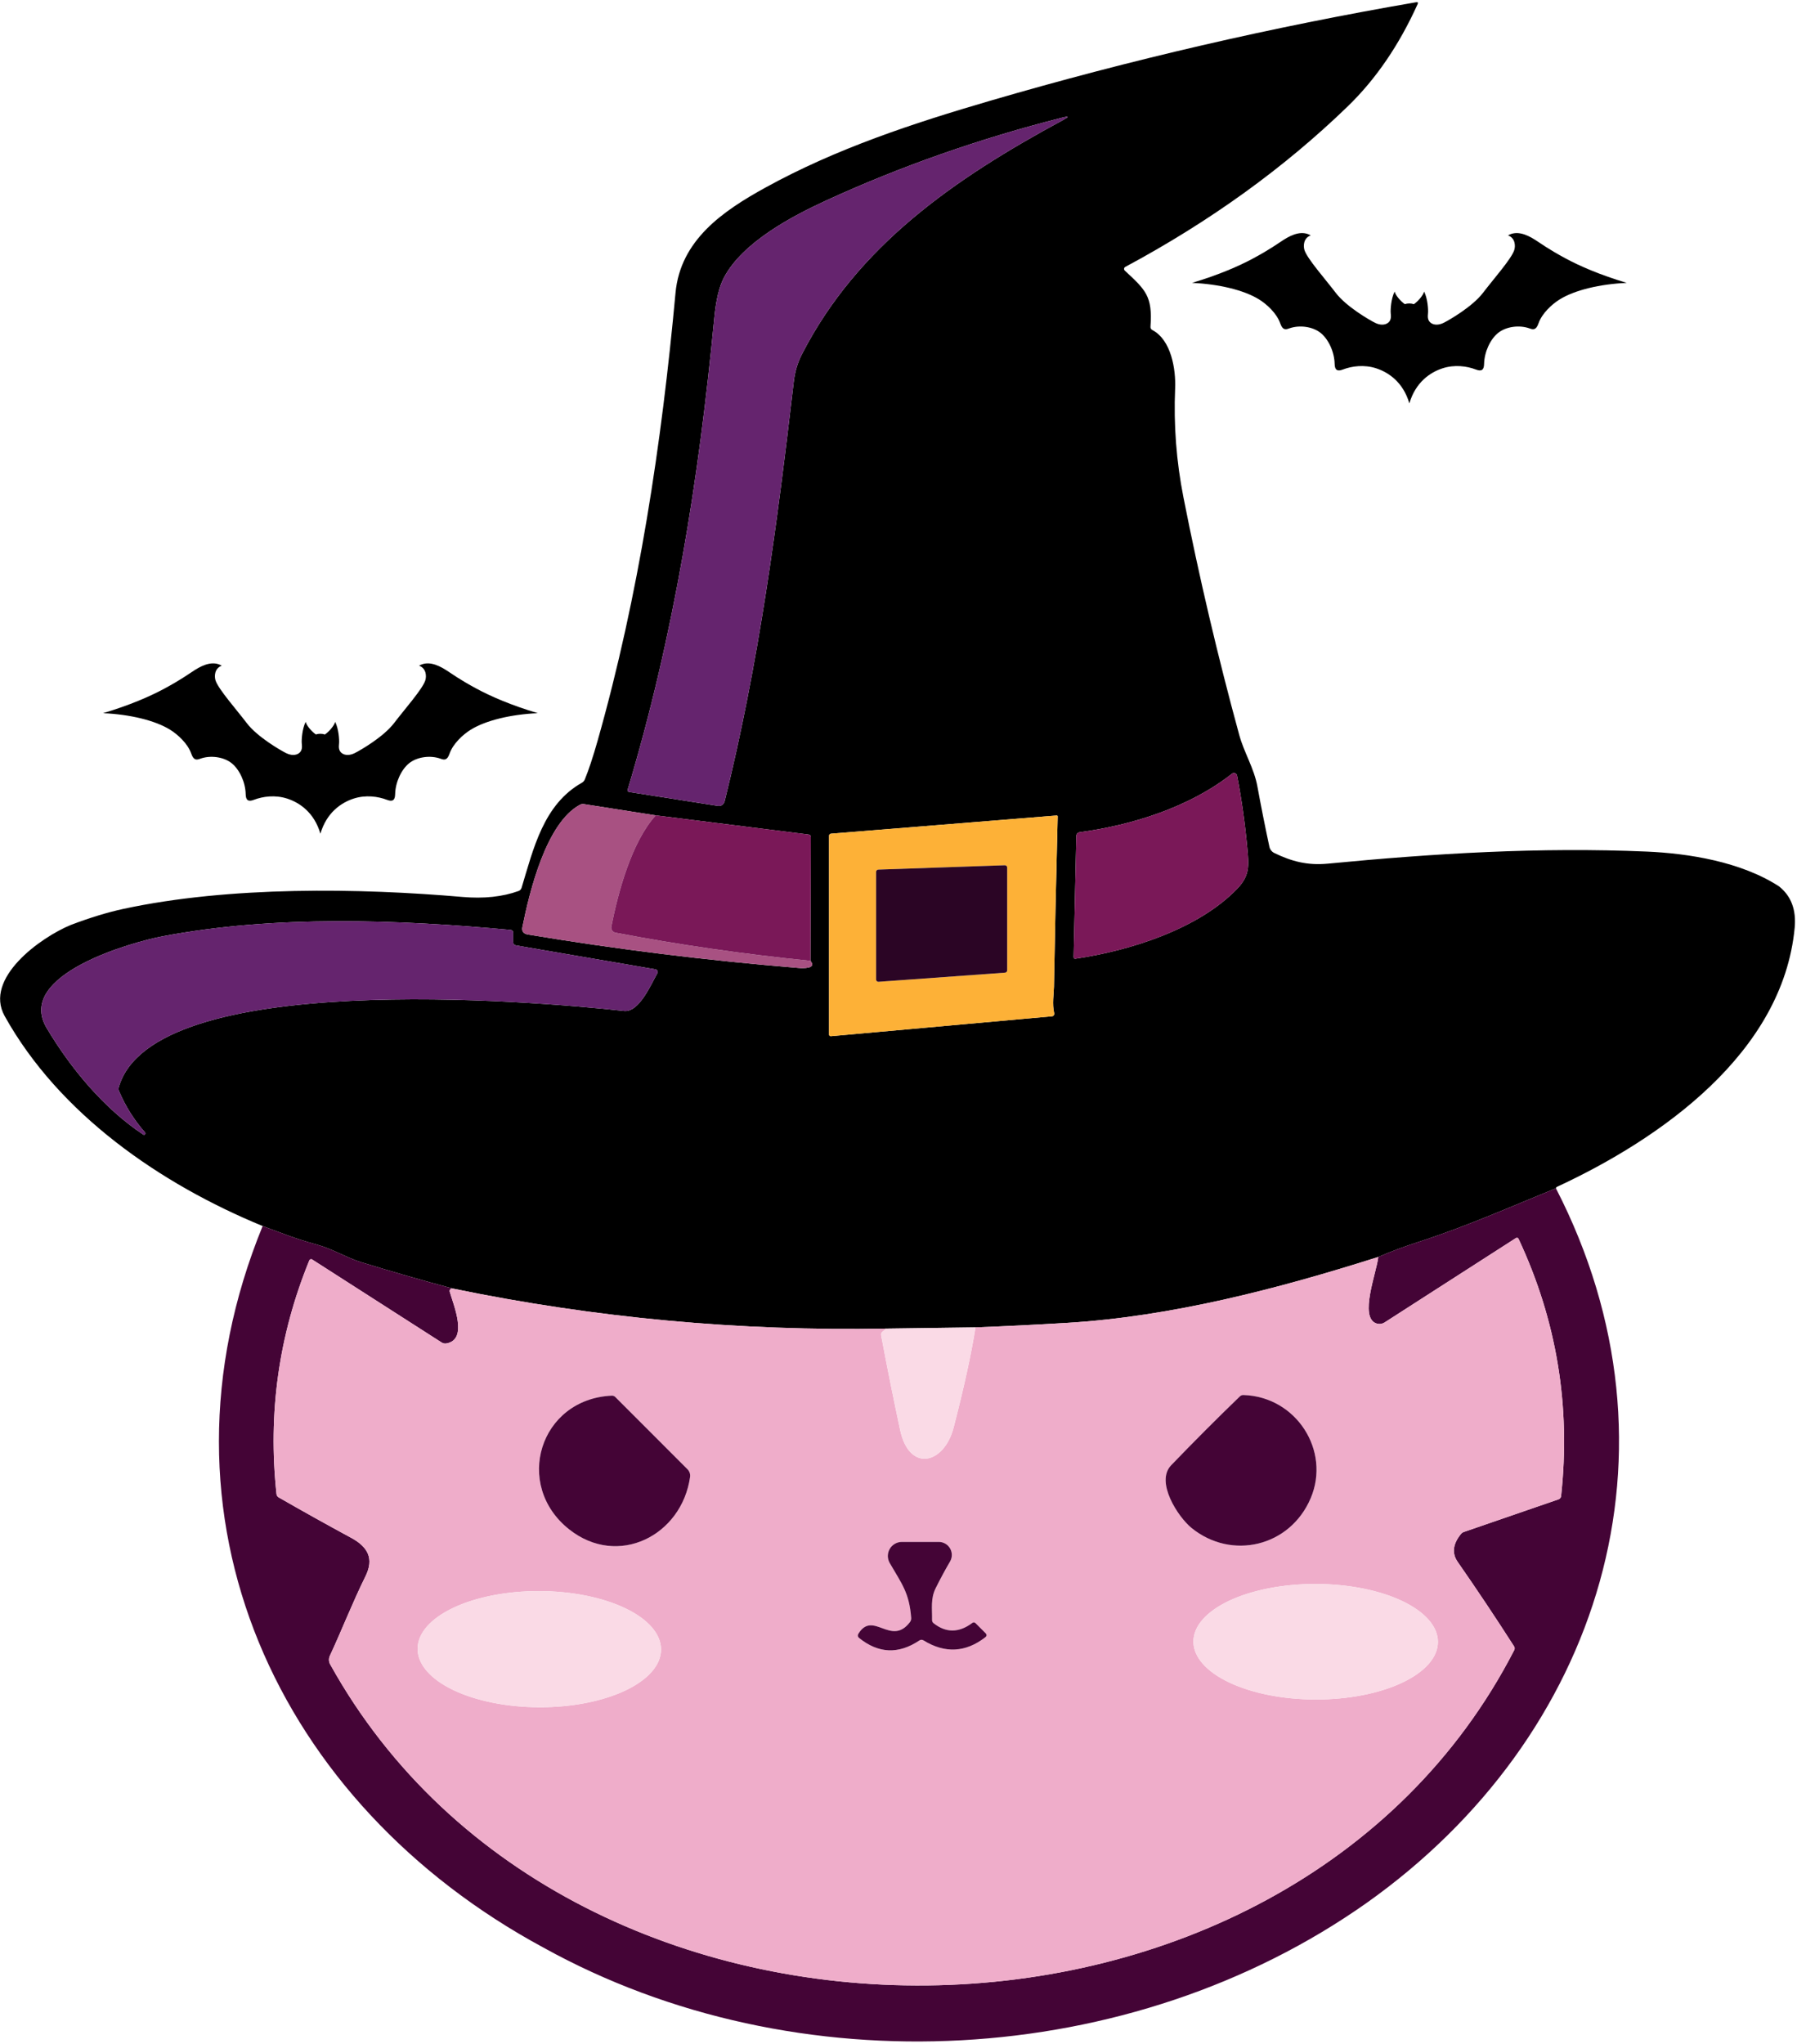 <svg width="401" height="456" viewBox="0 0 401 456" fill="none" xmlns="http://www.w3.org/2000/svg">
<path d="M396.99 197.75C399.696 199.896 400.86 202.98 400.48 207C397.83 234.94 370.58 254.07 347.36 264.82C347.333 264.833 347.313 264.85 347.3 264.87L347.2 265.11C337.06 269.25 326.98 273.71 316.58 277.06C313.36 278.1 310.353 279.223 307.56 280.43C285.15 287.55 261.32 293.75 238.01 295.14C230.976 295.56 224.2 295.893 217.68 296.14L197.8 296.41C165.066 297.016 132.816 294.04 101.05 287.48C94.136 285.626 87.296 283.66 80.529 281.58C77.43 280.63 74.129 278.6 70.669 277.66C65.809 276.34 62.709 275.04 58.609 273.53C35.789 264.14 13.22 248.56 1.04 226.68C-3.66 218.25 9.06 209.12 15.819 206.35C20.093 204.73 23.989 203.54 27.509 202.78C51.26 197.66 80.29 198.13 103.19 200.11C107.943 200.523 112.113 200.083 115.7 198.79C115.864 198.731 116.012 198.635 116.131 198.51C116.251 198.385 116.34 198.234 116.39 198.07C119.04 189.32 121.28 179.46 129.85 174.63C130.15 174.456 130.366 174.21 130.5 173.89C131.366 171.79 132.313 168.933 133.34 165.32C142.57 132.82 147.65 98.939 150.74 65.35C151.83 53.539 161.38 47.039 170.81 41.849C186.58 33.15 203.83 27.48 221.06 22.45C252.293 13.323 283.943 6.006 316.01 0.5C316.383 0.433 316.493 0.573 316.34 0.92C312.22 10.053 307.02 17.66 300.74 23.739C286.566 37.459 270.02 49.396 251.1 59.55C251.029 59.589 250.969 59.644 250.924 59.711C250.879 59.777 250.85 59.854 250.84 59.934C250.831 60.014 250.84 60.095 250.868 60.171C250.895 60.247 250.94 60.315 251 60.37C255.65 64.7 257.22 66.049 256.73 72.879C256.703 73.219 256.84 73.469 257.14 73.629C261.36 75.829 262.41 82.4 262.23 86.65C261.883 94.823 262.503 102.933 264.09 110.98C267.603 128.8 271.753 146.466 276.54 163.98C277.6 167.87 279.86 171.42 280.59 175.47C281.403 179.91 282.293 184.383 283.26 188.89C283.325 189.198 283.459 189.486 283.652 189.732C283.844 189.978 284.09 190.176 284.37 190.31C288.23 192.18 291.78 193.12 296.32 192.68C320.06 190.39 343.63 188.96 367.5 189.99C376.68 190.39 388.46 192.21 396.99 197.75ZM140.38 176.69L160.05 179.77C160.95 179.91 161.51 179.54 161.73 178.66C169.39 147.78 173.42 116.95 177.13 85.139C177.383 82.953 177.97 80.956 178.89 79.15C191.29 54.87 212.94 39.87 237.29 26.739C238.596 26.033 238.53 25.863 237.09 26.23C218.596 30.923 201.03 37.086 184.39 44.719C176.85 48.179 165.71 54.02 161.54 61.95C160.486 63.943 159.77 66.95 159.39 70.969C155.97 106.7 150.42 141.79 140.06 176.19C140.043 176.243 140.039 176.299 140.047 176.354C140.055 176.409 140.074 176.462 140.105 176.509C140.135 176.556 140.175 176.597 140.222 176.628C140.27 176.659 140.323 176.68 140.38 176.69ZM240.18 186.5L239.58 213.5C239.573 213.8 239.716 213.926 240.01 213.88C252.25 212.08 267.49 207.24 276.1 198.26C278.94 195.3 278.69 193.05 278.33 189.18C277.836 183.74 277.076 178.363 276.05 173.05C276.027 172.929 275.974 172.817 275.895 172.724C275.816 172.63 275.713 172.559 275.598 172.517C275.482 172.474 275.357 172.463 275.235 172.482C275.112 172.502 274.997 172.553 274.9 172.63C265.43 180.08 252.7 184.08 240.91 185.68C240.71 185.704 240.527 185.8 240.392 185.951C240.258 186.102 240.183 186.297 240.18 186.5ZM180.85 214.36L180.93 186.76C180.93 186.42 180.76 186.226 180.42 186.18L146.33 181.91L130.31 179.4C129.992 179.348 129.668 179.404 129.39 179.56C121.9 183.6 118.2 198.76 116.58 206.79C116.386 207.75 116.776 208.313 117.75 208.48C137.636 211.793 157.78 214.283 178.18 215.95C179.11 216.03 182.37 216.16 180.85 214.36ZM236.02 182.14C236.02 182.111 236.014 182.084 236.003 182.058C235.991 182.032 235.975 182.009 235.954 181.991C235.933 181.972 235.909 181.957 235.882 181.949C235.856 181.94 235.827 181.937 235.8 181.94L185.5 185.99C185.166 186.016 185 186.193 185 186.52V230.74C185 231.06 185.16 231.203 185.48 231.17L234.74 226.74C234.821 226.732 234.899 226.707 234.97 226.666C235.041 226.625 235.102 226.57 235.149 226.503C235.196 226.437 235.229 226.361 235.245 226.281C235.26 226.201 235.259 226.119 235.24 226.04C234.76 223.96 235.16 221.8 235.19 220.15C235.376 209.316 235.653 196.646 236.02 182.14ZM10.399 229.33C15.8 238.43 23.279 247.37 31.959 253.12C32.022 253.164 32.098 253.183 32.174 253.175C32.25 253.166 32.32 253.13 32.37 253.073C32.421 253.016 32.449 252.942 32.449 252.866C32.449 252.79 32.42 252.716 32.37 252.66C29.936 249.893 28 246.816 26.559 243.43C26.437 243.152 26.419 242.836 26.509 242.54C34.16 216.14 118.95 223.31 139.25 225.54C142.62 225.92 145.27 219.62 146.68 217.14C146.726 217.056 146.752 216.962 146.756 216.866C146.759 216.771 146.74 216.676 146.7 216.59C146.66 216.504 146.6 216.429 146.525 216.371C146.45 216.314 146.363 216.275 146.27 216.26L115.15 210.92C114.716 210.84 114.5 210.58 114.5 210.14V208.08C114.5 207.706 114.316 207.503 113.95 207.47C88.68 205.15 61.349 204.14 36.33 208.88C29.619 210.14 3.34 217.41 10.399 229.33Z" fill="black"/>
<path d="M140.38 176.69C140.324 176.681 140.271 176.66 140.223 176.628C140.176 176.597 140.136 176.557 140.105 176.509C140.075 176.462 140.055 176.409 140.048 176.354C140.04 176.299 140.044 176.243 140.06 176.19C150.42 141.79 155.97 106.7 159.39 70.97C159.77 66.95 160.487 63.943 161.54 61.95C165.71 54.02 176.85 48.18 184.39 44.72C201.03 37.087 218.597 30.923 237.09 26.23C238.53 25.863 238.597 26.033 237.29 26.74C212.94 39.87 191.29 54.87 178.89 79.15C177.97 80.957 177.384 82.953 177.13 85.14C173.42 116.95 169.39 147.78 161.73 178.66C161.51 179.54 160.95 179.91 160.05 179.77L140.38 176.69Z" fill="#65246E"/>
<path d="M240.18 186.5C240.183 186.297 240.259 186.102 240.393 185.951C240.527 185.801 240.711 185.704 240.91 185.68C252.7 184.08 265.43 180.08 274.9 172.63C274.998 172.553 275.113 172.503 275.235 172.483C275.358 172.463 275.483 172.475 275.598 172.517C275.714 172.559 275.816 172.631 275.896 172.724C275.975 172.817 276.028 172.93 276.05 173.05C277.077 178.363 277.837 183.74 278.33 189.18C278.69 193.05 278.94 195.3 276.1 198.26C267.49 207.24 252.25 212.08 240.01 213.88C239.717 213.927 239.574 213.8 239.58 213.5L240.18 186.5Z" fill="#7A1858"/>
<path d="M146.33 181.91C140.92 187.86 137.92 199.13 136.42 206.71C136.39 206.86 136.389 207.015 136.419 207.166C136.449 207.316 136.509 207.459 136.594 207.587C136.68 207.714 136.79 207.823 136.918 207.908C137.046 207.992 137.189 208.051 137.34 208.079C151.427 210.773 165.93 212.866 180.85 214.359C182.37 216.159 179.11 216.03 178.18 215.95C157.78 214.283 137.637 211.793 117.75 208.48C116.777 208.313 116.387 207.75 116.58 206.79C118.2 198.76 121.9 183.6 129.39 179.56C129.669 179.404 129.993 179.348 130.31 179.4L146.33 181.91Z" fill="#A85182"/>
<path d="M236.02 182.14C235.653 196.647 235.377 209.317 235.19 220.15C235.16 221.8 234.76 223.96 235.24 226.04C235.259 226.12 235.261 226.202 235.245 226.282C235.229 226.362 235.197 226.438 235.149 226.504C235.102 226.571 235.041 226.626 234.97 226.667C234.9 226.708 234.821 226.733 234.74 226.74L185.48 231.17C185.16 231.204 185 231.06 185 230.74V186.52C185 186.194 185.167 186.017 185.5 185.99L235.8 181.94C235.828 181.938 235.856 181.941 235.883 181.95C235.909 181.958 235.934 181.973 235.955 181.991C235.975 182.01 235.992 182.033 236.003 182.059C236.014 182.085 236.02 182.112 236.02 182.14ZM195.5 218.53C195.5 218.601 195.514 218.671 195.542 218.735C195.57 218.8 195.612 218.858 195.663 218.906C195.715 218.954 195.776 218.991 195.843 219.014C195.909 219.037 195.98 219.046 196.05 219.04L224.28 217C224.407 216.991 224.525 216.934 224.612 216.841C224.699 216.749 224.748 216.627 224.75 216.5V193.55C224.75 193.482 224.736 193.414 224.709 193.351C224.682 193.287 224.643 193.23 224.594 193.183C224.544 193.135 224.486 193.098 224.421 193.073C224.357 193.049 224.289 193.038 224.22 193.04L195.99 194.01C195.858 194.016 195.734 194.072 195.642 194.167C195.551 194.262 195.5 194.389 195.5 194.52V218.53Z" fill="#FDB137"/>
<path d="M146.33 181.91L180.42 186.18C180.76 186.227 180.93 186.42 180.93 186.76L180.85 214.36C165.93 212.867 151.426 210.773 137.34 208.08C137.189 208.051 137.045 207.993 136.917 207.909C136.789 207.824 136.679 207.715 136.593 207.587C136.508 207.46 136.448 207.317 136.419 207.166C136.389 207.016 136.389 206.861 136.42 206.71C137.92 199.13 140.92 187.86 146.33 181.91Z" fill="#7A1858"/>
<path d="M195.5 218.53V194.52C195.5 194.389 195.551 194.262 195.642 194.167C195.734 194.072 195.858 194.016 195.99 194.01L224.22 193.04C224.289 193.038 224.357 193.049 224.421 193.073C224.486 193.098 224.544 193.135 224.594 193.183C224.643 193.23 224.682 193.287 224.709 193.351C224.736 193.414 224.75 193.482 224.75 193.55V216.5C224.748 216.627 224.699 216.749 224.612 216.841C224.525 216.934 224.407 216.99 224.28 217L196.05 219.04C195.98 219.046 195.909 219.037 195.843 219.014C195.776 218.991 195.715 218.954 195.663 218.906C195.612 218.858 195.57 218.8 195.542 218.735C195.514 218.671 195.5 218.601 195.5 218.53Z" fill="#2B0525"/>
<path d="M31.96 253.12C23.28 247.37 15.8 238.43 10.4 229.33C3.34 217.41 29.62 210.14 36.33 208.88C61.35 204.14 88.68 205.15 113.95 207.47C114.316 207.503 114.5 207.707 114.5 208.08V210.14C114.5 210.58 114.716 210.84 115.15 210.92L146.27 216.26C146.363 216.276 146.45 216.314 146.525 216.372C146.6 216.429 146.66 216.504 146.7 216.59C146.74 216.676 146.76 216.771 146.756 216.867C146.752 216.963 146.726 217.056 146.68 217.14C145.27 219.62 142.62 225.92 139.25 225.54C118.95 223.31 34.16 216.14 26.51 242.54C26.419 242.836 26.437 243.152 26.56 243.43C28 246.817 29.936 249.893 32.37 252.66C32.421 252.717 32.449 252.79 32.449 252.867C32.449 252.943 32.421 253.017 32.37 253.073C32.32 253.13 32.25 253.167 32.174 253.175C32.098 253.184 32.022 253.164 31.96 253.12Z" fill="#65246E"/>
<path d="M347.2 265.11C377.36 323.68 357.16 387.53 304.97 424.54C252.37 461.67 177.72 465.82 121.2 434.47C62.03 402.52 32.03 338.48 58.61 273.53C62.71 275.04 65.81 276.34 70.67 277.66C74.13 278.6 77.43 280.63 80.53 281.58C87.297 283.66 94.137 285.627 101.05 287.48C100.917 287.467 100.787 287.484 100.66 287.53C100.541 287.58 100.444 287.67 100.387 287.784C100.33 287.898 100.317 288.028 100.35 288.15C101.21 291.18 104.53 298.91 99.58 299.73C99.226 299.788 98.859 299.71 98.55 299.51L69.67 281C69.616 280.964 69.554 280.941 69.49 280.932C69.425 280.922 69.36 280.928 69.298 280.947C69.236 280.966 69.178 280.998 69.13 281.042C69.082 281.086 69.045 281.14 69.02 281.2C62.2 297.907 59.76 315.277 61.7 333.31C61.733 333.644 61.897 333.897 62.19 334.07C67.503 337.124 72.877 340.12 78.31 343.06C82.1 345.1 83.53 347.71 81.54 351.71C78.66 357.53 76.29 363.64 73.6 369.43C73.464 369.725 73.399 370.048 73.411 370.373C73.423 370.698 73.512 371.015 73.67 371.3C127.34 468.08 287.24 466.64 337.9 368.14C338.047 367.854 338.033 367.574 337.86 367.3C333.787 360.94 329.593 354.66 325.28 348.46C323.947 346.54 324.193 344.46 326.02 342.22C326.193 342.014 326.407 341.867 326.66 341.78L347.77 334.51C347.928 334.457 348.068 334.359 348.172 334.23C348.277 334.101 348.342 333.945 348.36 333.78C350.54 313.7 347.38 294.58 338.88 276.42C338.733 276.114 338.517 276.054 338.23 276.24L308.99 295.03C308.721 295.202 308.419 295.313 308.104 295.354C307.789 295.396 307.47 295.367 307.17 295.27C303.18 293.99 307.24 283.76 307.56 280.43C310.353 279.224 313.36 278.1 316.58 277.06C326.98 273.71 337.06 269.25 347.2 265.11Z" fill="#440436"/>
<path d="M101.05 287.48C132.817 294.04 165.067 297.016 197.8 296.41L196.94 297.09C196.667 297.31 196.563 297.59 196.63 297.93C197.95 304.983 199.363 312.02 200.87 319.04C202.9 328.54 210.66 326.7 212.79 318.51C215.103 309.596 216.733 302.14 217.68 296.14C224.2 295.893 230.977 295.56 238.01 295.14C261.32 293.75 285.15 287.55 307.56 280.43C307.24 283.76 303.18 293.99 307.17 295.27C307.471 295.366 307.79 295.395 308.104 295.354C308.419 295.312 308.721 295.202 308.99 295.03L338.23 276.24C338.517 276.053 338.733 276.113 338.88 276.42C347.38 294.58 350.54 313.7 348.36 333.78C348.342 333.944 348.277 334.1 348.172 334.229C348.068 334.359 347.928 334.456 347.77 334.51L326.66 341.78C326.407 341.866 326.193 342.013 326.02 342.22C324.193 344.46 323.947 346.54 325.28 348.46C329.593 354.66 333.787 360.94 337.86 367.3C338.033 367.573 338.047 367.853 337.9 368.14C287.24 466.64 127.34 468.08 73.67 371.3C73.512 371.015 73.423 370.697 73.411 370.372C73.399 370.047 73.464 369.724 73.6 369.43C76.29 363.64 78.66 357.53 81.54 351.71C83.53 347.71 82.1 345.1 78.31 343.06C72.877 340.12 67.504 337.123 62.19 334.07C61.897 333.896 61.733 333.643 61.7 333.31C59.76 315.276 62.2 297.906 69.02 281.2C69.045 281.14 69.082 281.086 69.13 281.042C69.178 280.998 69.236 280.965 69.298 280.946C69.36 280.927 69.426 280.922 69.49 280.931C69.554 280.94 69.616 280.964 69.67 281L98.55 299.51C98.859 299.709 99.226 299.787 99.58 299.73C104.53 298.91 101.21 291.18 100.35 288.15C100.317 288.028 100.33 287.898 100.387 287.784C100.444 287.669 100.541 287.579 100.66 287.53C100.787 287.483 100.917 287.466 101.05 287.48ZM127.02 341.21C137.92 349.83 152.14 342.58 153.99 329.51C154.034 329.2 154.004 328.883 153.904 328.584C153.803 328.286 153.634 328.014 153.41 327.79L137.3 311.67C137.199 311.569 137.077 311.49 136.943 311.439C136.809 311.387 136.665 311.363 136.52 311.37C120.39 312.11 114.52 331.33 127.02 341.21ZM265.88 340.88C274.82 348.15 287.87 345.09 292.48 334.25C296.98 323.66 289.29 311.61 277.49 311.23C277.163 311.216 276.883 311.326 276.65 311.56C271.463 316.573 266.363 321.683 261.35 326.89C257.76 330.61 262.86 338.41 265.88 340.88ZM206.11 365.99C210.877 368.91 215.457 368.676 219.85 365.29C220.23 364.996 220.25 364.683 219.91 364.35L217.71 362.15C217.477 361.91 217.223 361.89 216.95 362.09C213.977 364.31 211.103 364.326 208.33 362.14C208.097 361.953 207.983 361.71 207.99 361.41C208.04 358.87 207.62 356.68 208.8 354.31C209.853 352.196 210.92 350.22 212 348.38C212.259 347.938 212.396 347.435 212.399 346.923C212.401 346.411 212.268 345.907 212.014 345.463C211.759 345.019 211.391 344.649 210.948 344.392C210.505 344.135 210.002 344 209.49 344H201.26C200.709 344 200.167 344.145 199.69 344.42C199.212 344.696 198.816 345.092 198.54 345.569C198.265 346.047 198.119 346.588 198.119 347.14C198.119 347.691 198.265 348.232 198.54 348.71C201.22 353.35 202.9 355.31 203.33 360.94C203.357 361.293 203.263 361.613 203.05 361.9C198.82 367.45 194.79 359.13 191.52 364.54C191.437 364.679 191.407 364.842 191.435 365C191.462 365.158 191.546 365.3 191.67 365.4C195.997 368.906 200.487 369.106 205.14 366C205.46 365.786 205.783 365.783 206.11 365.99ZM320.87 366.317C320.873 364.625 320.17 362.947 318.802 361.381C317.434 359.815 315.427 358.39 312.896 357.189C310.365 355.987 307.359 355.033 304.051 354.379C300.742 353.726 297.195 353.386 293.613 353.38C290.03 353.373 286.482 353.701 283.171 354.343C279.86 354.985 276.851 355.929 274.316 357.121C271.781 358.314 269.769 359.731 268.395 361.293C267.022 362.854 266.313 364.529 266.31 366.222C266.307 367.915 267.01 369.592 268.378 371.159C269.746 372.725 271.753 374.149 274.284 375.351C276.815 376.552 279.821 377.507 283.13 378.16C286.438 378.814 289.985 379.153 293.568 379.16C297.15 379.166 300.698 378.839 304.009 378.197C307.32 377.555 310.329 376.611 312.864 375.418C315.399 374.225 317.411 372.808 318.785 371.247C320.159 369.685 320.867 368.01 320.87 366.317ZM147.51 368.025C147.522 364.587 144.672 361.281 139.587 358.833C134.502 356.385 127.599 354.995 120.395 354.97C113.192 354.945 106.279 356.286 101.177 358.699C96.075 361.111 93.202 364.398 93.19 367.835C93.178 371.272 96.028 374.579 101.113 377.027C106.198 379.475 113.102 380.864 120.305 380.89C127.508 380.915 134.421 379.573 139.523 377.161C144.625 374.748 147.498 371.462 147.51 368.025Z" fill="#EFADCA"/>
<path d="M217.68 296.14C216.733 302.14 215.103 309.596 212.79 318.51C210.66 326.7 202.9 328.54 200.87 319.04C199.363 312.02 197.95 304.983 196.63 297.93C196.563 297.59 196.667 297.31 196.94 297.09L197.8 296.41L217.68 296.14Z" fill="#FADAE6"/>
<path d="M127.02 341.21C114.52 331.33 120.39 312.11 136.52 311.37C136.664 311.364 136.808 311.387 136.943 311.439C137.077 311.491 137.198 311.569 137.3 311.67L153.41 327.79C153.633 328.014 153.802 328.286 153.903 328.585C154.004 328.883 154.033 329.2 153.99 329.51C152.14 342.58 137.92 349.83 127.02 341.21Z" fill="#440436"/>
<path d="M265.88 340.88C262.86 338.41 257.76 330.61 261.35 326.89C266.364 321.683 271.464 316.573 276.65 311.56C276.884 311.326 277.164 311.216 277.49 311.23C289.29 311.61 296.98 323.66 292.48 334.25C287.87 345.09 274.82 348.15 265.88 340.88Z" fill="#440436"/>
<path d="M205.14 366C200.487 369.107 195.997 368.907 191.67 365.4C191.546 365.3 191.462 365.159 191.435 365C191.407 364.842 191.438 364.679 191.52 364.54C194.79 359.13 198.82 367.45 203.05 361.9C203.264 361.613 203.357 361.293 203.33 360.94C202.9 355.31 201.22 353.35 198.54 348.71C198.265 348.233 198.119 347.691 198.12 347.14C198.12 346.589 198.265 346.047 198.54 345.57C198.816 345.092 199.213 344.696 199.69 344.42C200.167 344.145 200.709 344 201.26 344H209.49C210.002 344 210.505 344.136 210.948 344.393C211.392 344.649 211.759 345.019 212.014 345.463C212.268 345.908 212.401 346.411 212.399 346.923C212.396 347.436 212.259 347.938 212 348.38C210.92 350.22 209.854 352.197 208.8 354.31C207.62 356.68 208.04 358.87 207.99 361.41C207.984 361.71 208.097 361.953 208.33 362.14C211.104 364.327 213.977 364.31 216.95 362.09C217.224 361.89 217.477 361.91 217.71 362.15L219.91 364.35C220.25 364.683 220.23 364.997 219.85 365.29C215.457 368.677 210.877 368.91 206.11 365.99C205.784 365.783 205.46 365.787 205.14 366Z" fill="#440436"/>
<path d="M293.568 379.16C308.634 379.186 320.858 373.436 320.87 366.317C320.883 359.198 308.679 353.406 293.613 353.38C278.547 353.353 266.323 359.103 266.311 366.222C266.298 373.341 278.502 379.133 293.568 379.16Z" fill="#FADAE6"/>
<path d="M120.305 380.89C135.305 380.942 147.485 375.182 147.51 368.025C147.535 360.867 135.395 355.022 120.395 354.97C105.395 354.917 93.215 360.677 93.19 367.835C93.165 374.992 105.305 380.837 120.305 380.89Z" fill="#FADAE6"/>
<path d="M36.678 153.634C40.598 151.516 41.95 150.45 43.473 149.485C45.564 148.16 47.653 147.454 49.483 148.514C47.829 149.132 47.814 150.902 48.089 151.781C48.7 153.723 52.707 158.226 55.059 161.316C57.411 164.406 62.596 167.4 63.857 168.026C64.952 168.569 66.035 168.555 66.733 168.026C67.43 167.495 67.43 166.701 67.342 165.906C67.255 165.112 67.43 162.551 68.213 161.05C68.441 161.972 69.656 163.294 70.484 163.855C70.804 163.755 71.137 163.7 71.477 163.7C71.829 163.7 72.172 163.759 72.501 163.865C73.33 163.309 74.559 161.977 74.788 161.05C75.571 162.551 75.746 165.112 75.659 165.906C75.571 166.701 75.571 167.495 76.269 168.026C76.965 168.555 78.049 168.569 79.143 168.026C80.405 167.4 85.589 164.406 87.942 161.316C90.294 158.226 94.301 153.723 94.911 151.781C95.187 150.902 95.172 149.132 93.517 148.514C95.347 147.454 97.438 148.16 99.528 149.485C101.051 150.45 102.403 151.516 106.323 153.634C109.534 155.37 114.077 157.342 120 159.109C114.077 159.373 108.414 160.698 105.017 162.816C103.334 163.866 101.098 165.884 100.312 168.156C99.781 169.692 99.105 169.557 98.334 169.277C96.064 168.45 93.066 168.834 91.261 170.308C89.577 171.685 88.235 174.468 88.176 177.181C88.148 178.516 87.622 178.927 86.372 178.45C84.328 177.668 81.583 177.296 78.882 178.178C76.181 179.062 72.894 181.233 71.5 186C70.107 181.233 66.82 179.062 64.119 178.178C61.418 177.296 58.672 177.668 56.629 178.45C55.379 178.927 54.853 178.516 54.825 177.181C54.766 174.468 53.423 171.685 51.74 170.308C49.935 168.834 46.937 168.45 44.667 169.277C43.895 169.557 43.22 169.692 42.688 168.156C41.903 165.884 39.667 163.866 37.984 162.816C34.587 160.698 28.924 159.373 23 159.109C28.924 157.342 33.467 155.37 36.678 153.634Z" fill="black"/>
<path d="M279.678 57.634C283.598 55.516 284.949 54.45 286.473 53.485C288.564 52.16 290.653 51.454 292.483 52.514C290.829 53.132 290.814 54.902 291.089 55.781C291.7 57.723 295.707 62.225 298.059 65.316C300.411 68.406 305.596 71.4 306.857 72.026C307.952 72.569 309.035 72.555 309.733 72.026C310.43 71.495 310.43 70.701 310.342 69.906C310.255 69.112 310.43 66.551 311.213 65.05C311.441 65.972 312.656 67.293 313.485 67.855C313.804 67.755 314.137 67.7 314.477 67.7C314.829 67.7 315.172 67.758 315.501 67.865C316.33 67.309 317.559 65.977 317.788 65.05C318.571 66.551 318.746 69.112 318.659 69.906C318.571 70.701 318.571 71.495 319.269 72.026C319.965 72.555 321.049 72.569 322.143 72.026C323.405 71.4 328.589 68.406 330.941 65.316C333.294 62.225 337.301 57.723 337.911 55.781C338.187 54.902 338.172 53.132 336.518 52.514C338.347 51.454 340.437 52.16 342.528 53.485C344.051 54.45 345.403 55.516 349.323 57.634C352.534 59.37 357.077 61.343 363 63.109C357.077 63.373 351.414 64.698 348.017 66.816C346.334 67.865 344.098 69.885 343.312 72.156C342.781 73.692 342.105 73.557 341.333 73.276C339.064 72.45 336.066 72.834 334.261 74.308C332.577 75.685 331.235 78.468 331.176 81.181C331.148 82.516 330.622 82.927 329.372 82.45C327.328 81.668 324.583 81.296 321.882 82.178C319.181 83.062 315.894 85.233 314.5 90C313.107 85.233 309.82 83.062 307.119 82.178C304.418 81.296 301.672 81.668 299.629 82.45C298.379 82.927 297.854 82.516 297.825 81.181C297.766 78.468 296.423 75.685 294.74 74.308C292.935 72.834 289.937 72.45 287.667 73.276C286.895 73.557 286.22 73.692 285.688 72.156C284.903 69.885 282.667 67.865 280.984 66.816C277.587 64.698 271.924 63.373 266 63.109C271.924 61.343 276.467 59.37 279.678 57.634Z" fill="black"/>
</svg>
